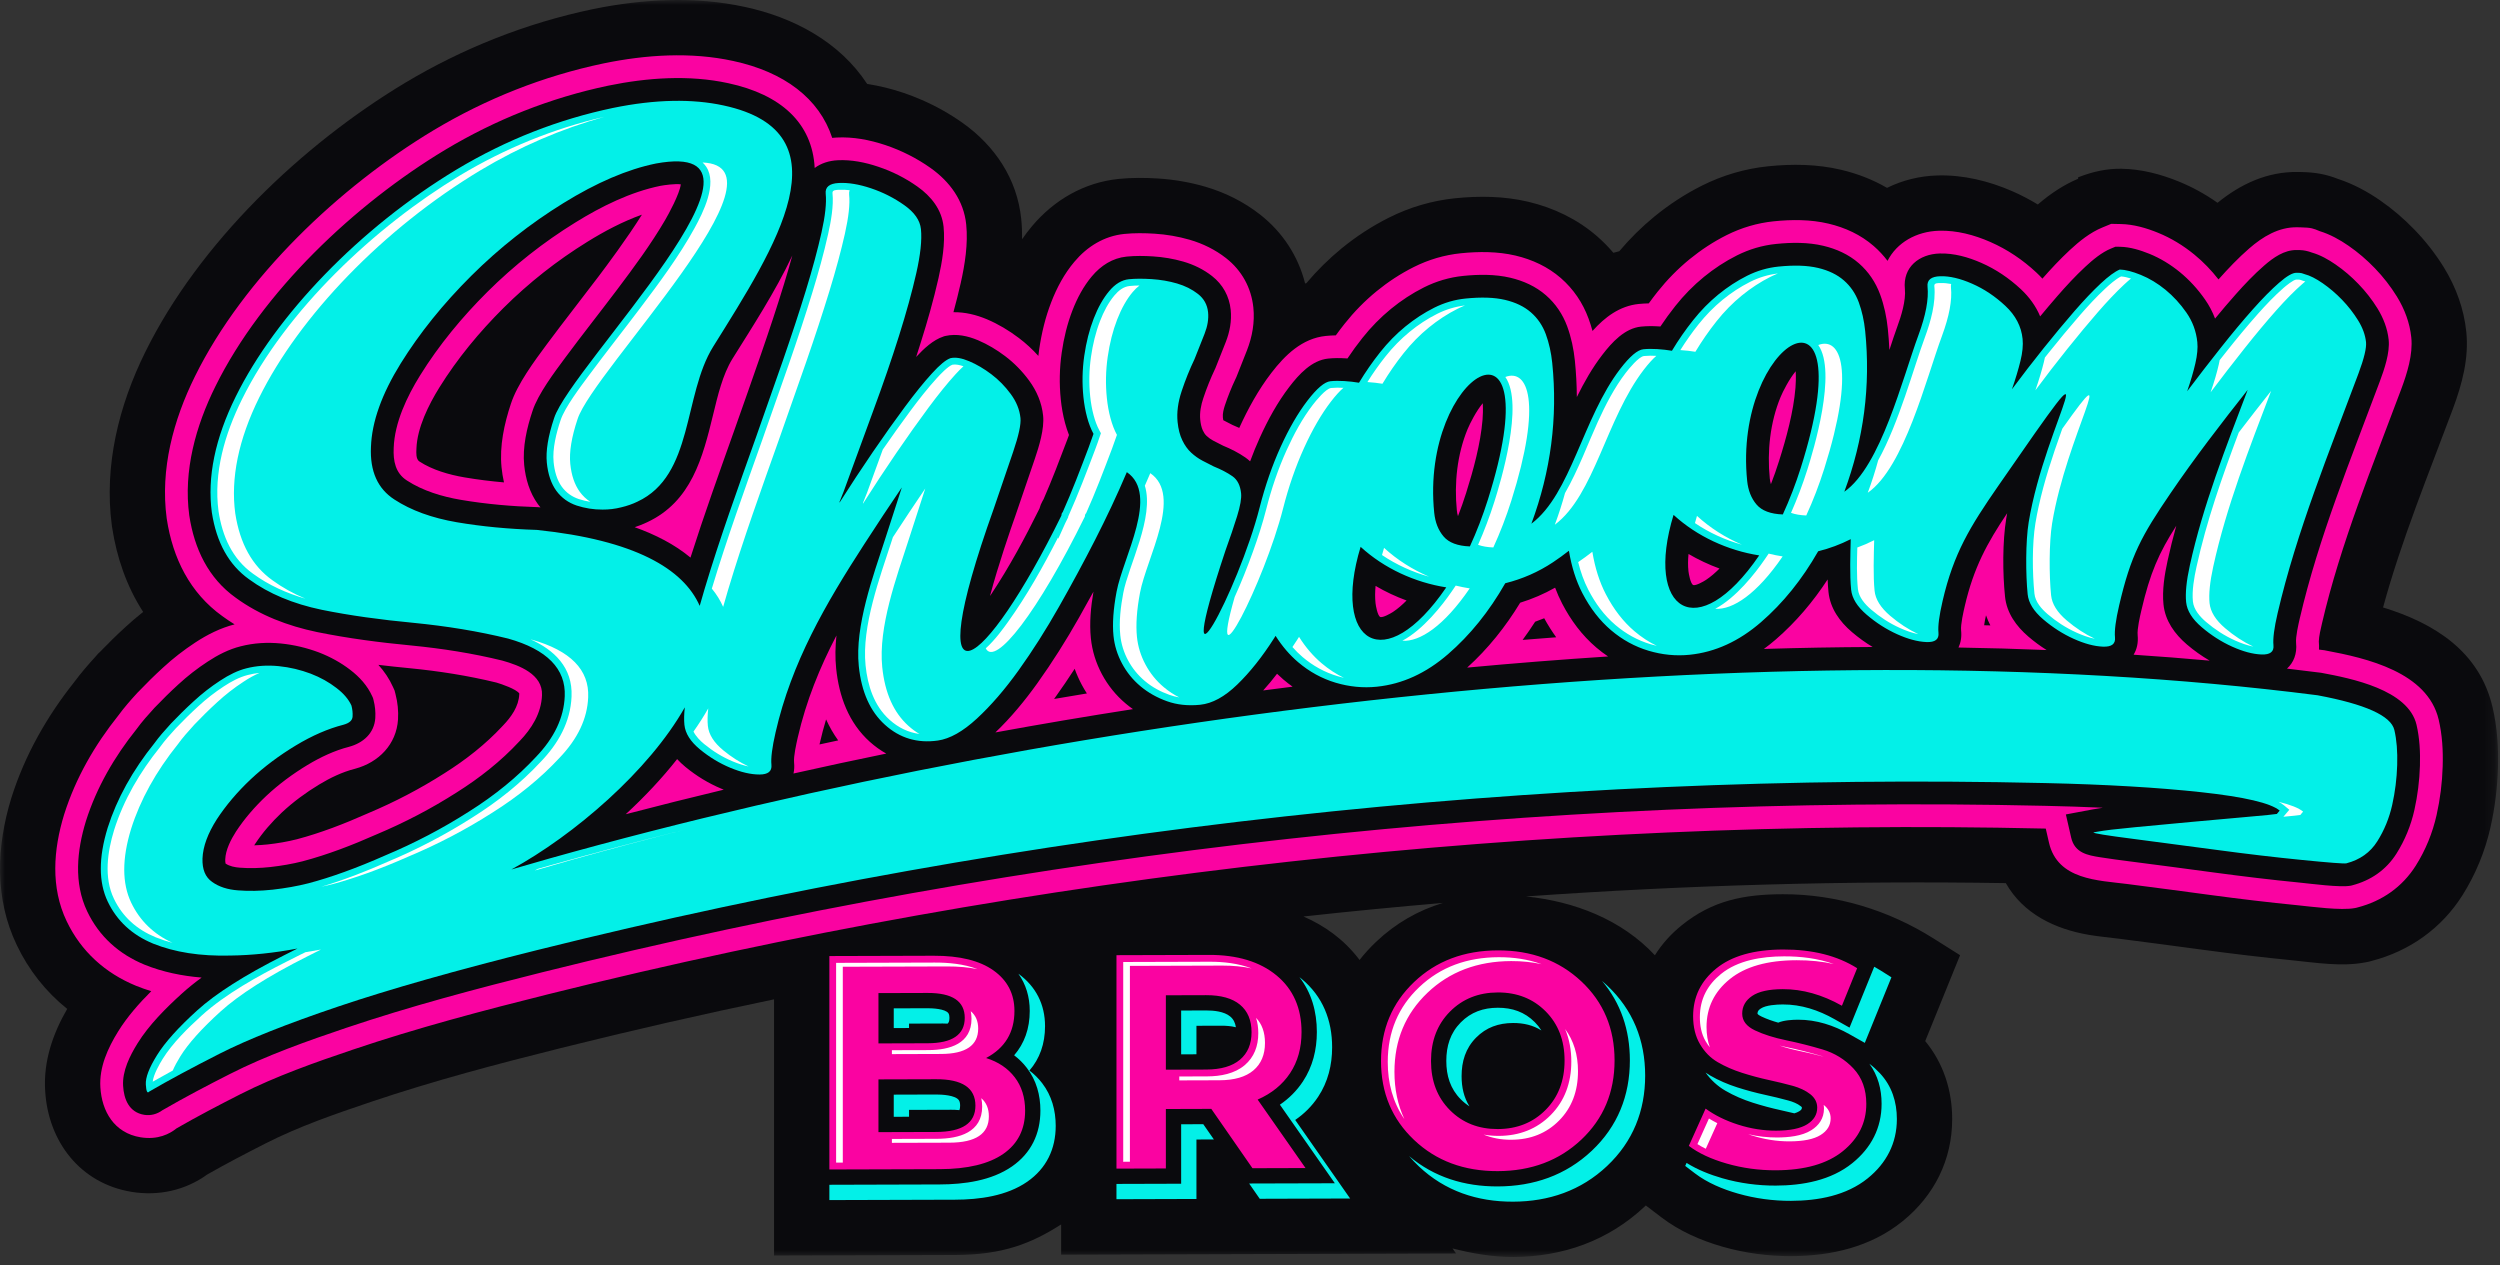 <?xml version="1.0" encoding="UTF-8"?>
<svg xmlns="http://www.w3.org/2000/svg" xmlns:xlink="http://www.w3.org/1999/xlink" width="243px" height="123px" viewBox="0 0 243 123" version="1.1">
  <rect x="0" y="0" width="243" height="123" fill="#333333" stroke="none"/>
  <title>Group 16</title>
  <defs>
    <polygon id="path-1" points="0 0 242.815 0 242.815 122.179 0 122.179"></polygon>
  </defs>
  <g id="Page-1" stroke="none" stroke-width="1" fill="none" fill-rule="evenodd">
    <g id="Group-16">
      <g id="Group-3">
        <mask id="mask-2" fill="white">
          <use xlink:href="#path-1"></use>
        </mask>
        <g id="Clip-2"></g>
        <path d="M201.988,17.242 L201.993,17.24 L201.999,17.237 L202.161,17.173 C203.475,16.673 204.796,16.382 206.215,16.402 C208.142,16.436 210.006,16.922 211.781,17.646 C213.111,18.186 214.372,18.885 215.546,19.712 C217.8,17.874 220.4,16.67 223.349,16.716 C223.466,16.718 223.58,16.721 223.701,16.722 C225.021,16.749 226.06,16.92 227.296,17.407 L227.299,17.407 C228.743,17.886 230.092,18.609 231.342,19.473 C232.557,20.313 233.682,21.279 234.705,22.342 C235.782,23.457 236.739,24.685 237.554,26.007 C238.724,27.912 239.496,30.025 239.724,32.254 C239.987,34.827 239.317,37.331 238.427,39.723 C236.046,46.114 233.432,52.456 231.633,59.044 C236.622,60.576 240.996,63.311 242.27,68.715 C242.727,70.658 242.863,72.664 242.801,74.653 C242.743,76.585 242.502,78.51 242.08,80.398 C241.552,82.742 240.635,84.98 239.354,87.014 C237.323,90.231 234.226,92.433 230.567,93.39 L230.255,93.474 L229.892,93.546 C227.592,93.982 225.108,93.573 222.802,93.341 C219.912,93.055 217.028,92.71 214.148,92.322 C211.453,91.958 208.756,91.599 206.056,91.255 C205.049,91.124 204.039,91.039 203.036,90.867 C199.75,90.305 196.671,88.839 194.966,85.84 C179.467,85.587 163.872,86.035 148.32,87.135 C153.016,87.61 157.617,89.377 160.855,92.853 C161.527,91.777 162.392,90.807 163.431,89.964 C166.439,87.518 169.51,86.929 173.296,86.918 C178.484,86.903 183.574,88.471 187.913,91.203 L190.519,92.845 L187.131,101.192 C188.898,103.337 189.752,105.974 189.752,108.773 C189.752,112.753 188,116.224 184.918,118.715 C181.841,121.201 177.991,122.086 174.102,122.097 C171.847,122.104 169.6,121.801 167.43,121.179 C165.3,120.566 163.246,119.667 161.475,118.316 L159.974,117.172 C159.949,117.196 159.924,117.22 159.897,117.244 C156.358,120.583 151.921,122.164 147.086,122.179 C145.084,122.184 143.121,121.844 141.184,121.348 L141.528,121.839 L103.143,121.955 L103.143,119.015 C100.207,120.891 97.437,121.972 92.843,121.986 L75.237,122.039 L75.237,97.136 C68.311,98.574 61.415,100.15 54.552,101.863 C48.334,103.417 42.128,105.055 36.051,107.105 C32.578,108.275 29.076,109.482 25.802,111.146 C23.898,112.114 22.002,113.102 20.144,114.16 C18.006,115.712 15.395,116.272 12.796,115.85 C7.794,115.034 4.682,110.96 4.39,106.032 C4.21,103.174 5.118,100.513 6.531,98.064 C4.44,96.387 2.784,94.28 1.631,91.862 C-0.543,87.316 -0.357,82.328 1.093,77.593 L1.118,77.513 C2.418,73.402 4.555,69.643 7.226,66.283 L7.235,66.27 C7.882,65.396 8.596,64.576 9.332,63.77 L9.532,63.536 L9.679,63.404 C10.498,62.555 11.338,61.727 12.203,60.938 C12.756,60.43 13.324,59.944 13.915,59.479 C12.309,57.002 11.345,54.185 10.901,51.282 L10.877,51.132 L10.87,51.074 C10.098,45.249 11.551,39.411 14.131,34.198 C19.352,23.626 29.321,14.099 39.358,8.061 C45.001,4.681 51.143,2.25 57.588,0.896 C62.442,-0.103 67.522,-0.39 72.389,0.67 C77.107,1.684 81.593,4.042 84.291,8.163 C85.473,8.337 86.638,8.63 87.777,9.01 C88.385,9.215 88.988,9.446 89.577,9.703 C90.974,10.31 92.307,11.056 93.554,11.938 C96.7,14.166 98.866,17.39 99.263,21.275 C99.331,21.933 99.355,22.594 99.346,23.253 C99.65,22.814 99.973,22.388 100.318,21.978 C102.468,19.425 105.384,17.735 108.732,17.391 C110.004,17.263 111.282,17.269 112.557,17.349 C114.111,17.448 115.652,17.711 117.149,18.146 C119.084,18.711 120.897,19.614 122.483,20.856 C124.676,22.572 126.189,24.907 126.858,27.556 C126.897,27.547 126.936,27.537 126.976,27.528 C128.011,26.299 129.158,25.165 130.403,24.144 C131.823,22.984 133.364,21.977 135.003,21.155 C137.019,20.142 139.194,19.501 141.441,19.27 C143.811,19.029 146.216,19.061 148.547,19.611 C151.021,20.198 153.319,21.301 155.246,22.975 C155.814,23.471 156.339,24.004 156.82,24.571 C157.009,24.516 157.199,24.467 157.393,24.422 C158.429,23.191 159.577,22.055 160.826,21.033 C162.245,19.877 163.784,18.868 165.422,18.046 C167.44,17.036 169.61,16.394 171.856,16.164 C174.228,15.921 176.633,15.952 178.962,16.505 C180.537,16.878 182.039,17.457 183.419,18.261 C184.923,17.514 186.606,17.099 188.342,17.054 C190.851,16.986 193.328,17.595 195.619,18.596 C196.468,18.97 197.288,19.398 198.076,19.878 C199.35,18.777 200.651,17.941 201.995,17.374 L201.988,17.242 Z M140.257,87.763 C135.729,88.149 131.208,88.59 126.696,89.083 C128.754,89.976 130.605,91.299 132.065,93.199 C132.093,93.235 132.121,93.272 132.149,93.309 C132.632,92.694 133.163,92.111 133.74,91.561 C135.657,89.736 137.859,88.487 140.257,87.763 L140.257,87.763 Z" id="Fill-1" fill="#0A0A0D" mask="url(#mask-2)"></path>
      </g>
      <path d="M104.458,65.007 C103.867,65.923 103.254,66.826 102.619,67.713 C102.564,67.788 102.511,67.864 102.456,67.939 C103.519,67.757 104.581,67.578 105.645,67.404 C105.47,67.135 105.309,66.857 105.155,66.572 C104.884,66.063 104.652,65.542 104.458,65.007 M106.284,57.509 C105.815,58.363 105.342,59.217 104.862,60.063 C103.623,62.249 102.283,64.381 100.819,66.425 C99.606,68.117 98.261,69.751 96.751,71.193 C101.199,70.378 105.659,69.623 110.124,68.928 C109.887,68.761 109.653,68.582 109.429,68.394 C108.473,67.592 107.696,66.632 107.107,65.531 C106.525,64.439 106.157,63.267 106.032,62.034 C105.881,60.548 106.027,58.988 106.284,57.509 M86.145,73.248 C85.585,72.937 85.051,72.554 84.545,72.102 C82.48,70.246 81.551,67.672 81.274,64.968 C81.167,63.922 81.187,62.848 81.303,61.768 C79.679,64.888 78.353,68.137 77.541,71.688 C77.41,72.263 77.124,73.523 77.184,74.108 C77.224,74.494 77.201,74.854 77.128,75.185 C80.125,74.512 83.132,73.866 86.145,73.248 M70.349,76.756 C70.276,76.728 70.204,76.696 70.131,76.668 C68.862,76.139 67.69,75.42 66.626,74.546 C66.339,74.309 66.067,74.057 65.817,73.785 C64.352,75.647 62.649,77.458 60.819,79.144 C63.983,78.317 67.16,77.521 70.349,76.756 M122.782,67.112 C123.734,66.986 124.687,66.865 125.641,66.745 C125.335,66.529 125.037,66.299 124.75,66.053 C124.537,65.872 124.33,65.684 124.129,65.489 C123.702,66.047 123.254,66.593 122.782,67.112 M142.609,64.891 C147.148,64.47 151.717,64.106 156.305,63.808 C155.912,63.545 155.532,63.257 155.168,62.946 C153.77,61.76 152.68,60.284 151.839,58.662 C151.58,58.163 151.353,57.646 151.157,57.12 C150.082,57.731 148.947,58.219 147.762,58.583 C146.343,60.917 144.638,63.057 142.609,64.891 M171.449,63.078 C174.97,62.969 178.494,62.905 182.019,62.888 C181.31,62.461 180.637,61.973 180.005,61.434 C178.821,60.423 177.893,59.132 177.729,57.545 C177.689,57.143 177.662,56.736 177.645,56.323 C176.239,58.482 174.571,60.453 172.615,62.149 C172.235,62.478 171.848,62.787 171.449,63.078 M190.365,62.939 C193.225,62.986 196.079,63.067 198.93,63.184 C198.31,62.795 197.723,62.36 197.163,61.882 C195.979,60.87 195.051,59.581 194.889,57.994 C194.654,55.717 194.638,52.65 195.007,50.401 C195.035,50.229 195.063,50.058 195.095,49.887 C193.148,52.786 191.844,55.175 190.979,58.897 C190.848,59.462 190.561,60.704 190.62,61.28 C190.686,61.911 190.586,62.469 190.365,62.939 M207.387,63.637 C209.857,63.801 212.323,63.994 214.781,64.215 C213.998,63.76 213.259,63.235 212.566,62.642 C211.383,61.631 210.452,60.341 210.291,58.753 C210.15,57.376 210.395,55.843 210.69,54.497 C210.939,53.358 211.223,52.224 211.535,51.103 C209.846,53.745 208.989,55.672 208.137,59.344 C208.005,59.91 207.72,61.151 207.779,61.73 C207.853,62.478 207.702,63.12 207.387,63.637 M222.295,64.989 C223.38,65.116 224.463,65.248 225.544,65.386 L225.607,65.393 L225.668,65.404 C228.546,65.943 234.08,67.036 234.886,70.448 C235.188,71.741 235.258,73.107 235.218,74.427 C235.174,75.876 234.994,77.318 234.678,78.735 C234.34,80.236 233.763,81.658 232.94,82.963 C231.934,84.559 230.437,85.587 228.617,86.059 L228.547,86.078 L228.476,86.091 C227.478,86.282 224.6,85.894 223.551,85.791 C220.751,85.515 217.955,85.18 215.167,84.803 C212.455,84.437 209.738,84.076 207.025,83.728 C206.048,83.603 205.065,83.475 204.093,83.319 C202.905,83.126 201.66,82.904 201.316,81.409 L200.803,79.164 L203.394,78.677 C203.725,78.614 204.062,78.561 204.404,78.512 C202.528,78.426 200.65,78.368 198.779,78.326 C149.786,77.199 100.263,82.631 52.717,94.502 C46.329,96.097 39.869,97.81 33.63,99.914 C29.888,101.175 25.89,102.592 22.367,104.383 C20.148,105.509 17.932,106.671 15.78,107.919 C15.279,108.289 14.648,108.464 14.02,108.361 C12.537,108.119 12.042,106.835 11.967,105.556 C11.874,104.1 12.629,102.604 13.376,101.402 C14.472,99.633 16.127,97.981 17.663,96.588 C18.266,96.041 18.916,95.519 19.598,95.02 C17.702,94.864 15.822,94.483 14.052,93.768 C11.562,92.742 9.64,91.026 8.478,88.591 C7.153,85.82 7.475,82.67 8.351,79.812 C9.387,76.535 11.123,73.556 13.265,70.881 C13.785,70.162 14.389,69.485 14.989,68.831 L15.02,68.796 C15.774,68.012 16.544,67.248 17.341,66.522 C18.227,65.706 19.177,64.968 20.184,64.311 C21.165,63.664 22.246,63.108 23.385,62.823 C24.661,62.492 25.99,62.417 27.303,62.547 C28.562,62.673 29.791,62.964 30.984,63.41 C32.08,63.831 33.122,64.398 34.046,65.111 C34.942,65.798 35.714,66.64 36.18,67.678 L36.258,67.851 L36.305,68.033 C36.453,68.613 36.518,69.194 36.479,69.792 C36.385,71.263 35.303,72.218 33.929,72.589 C32.51,72.952 31.135,73.604 29.885,74.358 C28.453,75.225 27.105,76.218 25.884,77.361 C24.771,78.411 23.764,79.567 22.935,80.833 C22.445,81.604 21.928,82.601 21.894,83.525 C21.89,83.614 21.893,83.826 21.924,83.935 C22.304,84.204 22.855,84.306 23.313,84.339 C24.293,84.418 25.289,84.381 26.261,84.278 C27.326,84.158 28.384,83.98 29.416,83.717 C31.856,83.072 34.27,82.136 36.576,81.113 L36.617,81.096 C39.318,79.96 41.915,78.606 44.389,77.025 C46.599,75.635 48.686,73.997 50.461,72.082 L50.491,72.052 C51.679,70.819 52.613,69.335 52.683,67.577 C52.773,65.53 50.463,64.671 48.829,64.21 C45.93,63.498 42.969,63.035 40.002,62.744 C36.925,62.452 33.841,62.051 30.805,61.433 C27.979,60.841 25.247,59.807 22.916,58.102 C20.236,56.19 18.891,53.326 18.401,50.128 L18.395,50.088 C17.815,45.762 19.025,41.415 20.936,37.559 C25.484,28.347 34.507,19.836 43.259,14.571 C48.19,11.614 53.487,9.511 59.12,8.326 C62.917,7.547 66.982,7.257 70.793,8.087 C75.889,9.184 78.959,11.947 79.188,16.328 C79.787,15.879 80.566,15.619 81.419,15.576 C82.754,15.508 84.097,15.779 85.359,16.205 C86.722,16.659 88.001,17.304 89.172,18.134 C90.507,19.078 91.544,20.369 91.716,22.045 C91.88,23.659 91.577,25.474 91.219,27.045 C90.742,29.158 90.144,31.251 89.491,33.316 C89.346,33.778 89.198,34.237 89.05,34.697 C89.772,33.911 90.686,33.044 91.701,32.711 L91.8,32.676 L91.901,32.653 C92.972,32.41 94.075,32.653 95.068,33.073 C96.007,33.472 96.883,33.999 97.695,34.613 C98.588,35.288 99.367,36.089 100.029,36.99 C100.773,38.004 101.263,39.152 101.391,40.408 C101.522,41.699 100.99,43.403 100.577,44.621 C99.948,46.469 99.314,48.324 98.676,50.187 C98.274,51.313 97.023,54.919 96.227,57.932 C96.281,57.854 96.329,57.782 96.369,57.725 C98.109,55.107 99.646,52.247 101.04,49.427 C101.104,49.173 101.204,48.926 101.337,48.695 L101.434,48.528 C102.27,46.619 103.006,44.671 103.742,42.727 C103.797,42.577 103.852,42.432 103.906,42.282 C103.756,41.902 103.629,41.512 103.523,41.118 C103.323,40.361 103.185,39.589 103.107,38.811 C102.952,37.297 102.983,35.775 103.2,34.269 C103.401,32.869 103.734,31.482 104.246,30.161 C104.704,28.982 105.309,27.836 106.125,26.864 C106.998,25.824 108.129,25.081 109.503,24.941 C110.353,24.855 111.228,24.867 112.077,24.922 C113.075,24.986 114.064,25.151 115.026,25.43 C116.035,25.724 116.979,26.183 117.809,26.831 C118.86,27.654 119.489,28.793 119.624,30.121 C119.733,31.19 119.534,32.251 119.145,33.246 C118.82,34.073 118.493,34.901 118.163,35.724 L118.136,35.791 L118.105,35.854 C117.666,36.78 117.283,37.736 116.959,38.708 C116.737,39.372 116.592,40.102 116.664,40.804 C116.699,41.141 116.767,41.529 116.914,41.837 C117.004,42.027 117.124,42.226 117.281,42.371 C117.469,42.545 117.677,42.698 117.906,42.82 C118.23,42.989 118.555,43.157 118.883,43.32 C119.64,43.631 120.387,44.006 121.059,44.475 C121.221,44.589 121.37,44.712 121.511,44.844 C121.799,44.062 122.116,43.289 122.46,42.53 C123.243,40.807 124.173,39.098 125.331,37.593 C126.248,36.398 127.499,35.018 129.093,34.854 C129.662,34.795 130.236,34.795 130.807,34.832 C130.863,34.835 130.917,34.839 130.973,34.845 C131.431,34.158 131.912,33.494 132.426,32.851 C133.25,31.811 134.178,30.861 135.206,30.02 C136.195,29.212 137.263,28.509 138.405,27.936 C139.604,27.335 140.882,26.955 142.214,26.819 C143.717,26.665 145.322,26.647 146.799,26.995 C148.073,27.296 149.27,27.831 150.264,28.697 C151.208,29.52 151.898,30.55 152.332,31.726 C152.726,32.798 152.962,33.922 153.078,35.057 C153.198,36.239 153.262,37.419 153.269,38.593 C153.976,37.155 154.77,35.757 155.748,34.486 C156.666,33.29 157.916,31.909 159.509,31.746 C160.08,31.689 160.654,31.688 161.224,31.725 C161.278,31.728 161.334,31.732 161.39,31.737 C161.846,31.053 162.331,30.386 162.843,29.742 C163.668,28.704 164.596,27.752 165.623,26.914 C166.612,26.106 167.684,25.401 168.822,24.83 C170.021,24.228 171.299,23.847 172.631,23.712 C174.133,23.558 175.738,23.537 177.217,23.889 C178.489,24.189 179.688,24.725 180.68,25.59 C181.626,26.415 182.315,27.442 182.747,28.618 C183.142,29.692 183.379,30.815 183.495,31.949 C183.566,32.641 183.616,33.327 183.648,34.018 C183.935,33.139 184.191,32.368 184.409,31.776 C184.792,30.738 185.271,29.205 185.154,28.081 C184.938,25.961 186.55,24.693 188.546,24.639 C189.934,24.602 191.312,24.994 192.575,25.547 C194.004,26.172 195.288,27.046 196.426,28.107 C197.248,28.876 197.89,29.76 198.303,30.753 C198.849,30.093 199.402,29.44 199.964,28.792 C200.822,27.806 201.719,26.834 202.679,25.941 C203.402,25.268 204.279,24.529 205.203,24.153 L205.625,23.98 L206.083,23.987 C207.049,24.006 208.037,24.314 208.925,24.672 C209.997,25.11 210.984,25.717 211.88,26.448 C212.821,27.219 213.638,28.12 214.333,29.118 C214.739,29.7 215.062,30.319 215.304,30.966 C215.958,30.168 216.627,29.381 217.314,28.608 C218.178,27.634 219.094,26.669 220.076,25.815 C220.956,25.05 222.029,24.28 223.245,24.305 C223.349,24.304 223.452,24.307 223.558,24.309 C223.955,24.317 224.34,24.41 224.711,24.548 C225.542,24.785 226.322,25.226 227.027,25.715 C227.831,26.269 228.57,26.905 229.246,27.61 C229.945,28.332 230.564,29.127 231.094,29.984 C231.664,30.914 232.065,31.935 232.178,33.027 C232.308,34.288 231.754,35.903 231.317,37.075 C228.498,44.646 225.373,52.218 223.539,60.106 C223.408,60.67 223.122,61.913 223.18,62.489 C223.289,63.56 222.934,64.413 222.295,64.989 M77.013,24.838 C75.352,28.368 73.047,31.902 71.198,34.866 C70.235,36.411 69.751,38.52 69.322,40.278 C68.298,44.496 67.204,48.747 62.909,50.759 C62.518,50.948 62.11,51.111 61.691,51.243 C63.694,51.959 65.578,52.915 67.115,54.198 C68.438,50.034 69.922,45.919 71.384,41.799 C72.262,39.322 73.133,36.841 73.993,34.357 C74.772,32.108 75.52,29.851 76.217,27.578 C76.494,26.669 76.764,25.756 77.013,24.838 M52.532,49.319 C52.447,49.218 52.363,49.111 52.283,49.002 C51.478,47.887 51.087,46.557 50.951,45.202 C50.776,43.454 51.212,41.585 51.761,39.944 C52.293,38.301 53.898,36.174 54.933,34.778 C56.574,32.562 58.291,30.396 59.953,28.192 C61.592,26.019 63.278,23.741 64.65,21.388 C64.991,20.805 66.056,18.861 66.174,17.917 C65.604,17.844 64.574,17.993 64.184,18.065 C61.276,18.661 58.437,20.069 55.93,21.623 C52.829,23.537 49.963,25.796 47.38,28.365 C44.908,30.826 42.665,33.536 40.826,36.501 C39.56,38.544 38.353,41.074 38.267,43.535 C38.208,44.798 38.429,45.983 39.553,46.705 C41.097,47.711 42.977,48.273 44.777,48.581 C47.247,49.002 49.746,49.218 52.248,49.296 L52.327,49.298 L52.409,49.307 C52.45,49.312 52.49,49.316 52.532,49.319 M167.136,55.262 C166.091,54.88 165.081,54.405 164.124,53.846 C164.067,54.423 164.06,54.991 164.118,55.526 C164.147,55.782 164.312,56.712 164.57,56.866 C164.841,56.954 165.61,56.508 165.814,56.372 C166.27,56.07 166.714,55.687 167.136,55.262 M172.132,47.064 C172.423,46.318 172.687,45.562 172.927,44.798 C173.635,42.563 174.327,40.033 174.52,37.689 C174.546,37.379 174.58,36.686 174.541,36.087 C173.911,36.837 173.294,38.059 173.074,38.589 C172.052,41.05 171.756,43.873 172.023,46.511 C172.044,46.695 172.076,46.884 172.132,47.064 M136.718,58.369 C135.675,57.987 134.664,57.515 133.707,56.952 C133.651,57.531 133.644,58.101 133.702,58.634 C133.731,58.89 133.896,59.82 134.154,59.973 C134.424,60.061 135.193,59.613 135.396,59.481 C135.853,59.178 136.299,58.793 136.718,58.369 M141.715,50.171 C142.005,49.425 142.27,48.669 142.512,47.905 C143.217,45.67 143.908,43.14 144.103,40.795 C144.13,40.485 144.164,39.792 144.125,39.194 C143.493,39.944 142.877,41.166 142.657,41.695 C141.635,44.156 141.338,46.979 141.606,49.617 C141.625,49.802 141.658,49.99 141.715,50.171 M81.471,71.968 C81.009,71.325 80.621,70.642 80.295,69.927 C80.073,70.666 79.873,71.415 79.698,72.181 C79.685,72.236 79.672,72.296 79.656,72.36 C80.262,72.228 80.866,72.099 81.471,71.968 M147.998,62.2 C149.086,62.111 150.173,62.026 151.263,61.944 C150.836,61.353 150.448,60.736 150.096,60.094 C149.806,60.213 149.513,60.326 149.216,60.432 C148.828,61.033 148.423,61.623 147.998,62.2 M192.859,60.775 C193.06,60.779 193.261,60.785 193.463,60.789 C193.299,60.474 193.158,60.146 193.04,59.808 C192.97,60.114 192.896,60.467 192.859,60.775 M225.407,63.14 C225.546,63.157 225.686,63.175 225.823,63.191 L225.95,63.207 L226.074,63.233 C230.047,63.973 235.952,65.336 237.039,69.944 C237.388,71.427 237.477,72.978 237.429,74.494 C237.382,76.082 237.185,77.663 236.837,79.219 C236.444,80.967 235.769,82.625 234.812,84.145 C233.504,86.214 231.539,87.586 229.173,88.198 L229.033,88.236 L228.891,88.265 C227.553,88.519 224.715,88.131 223.333,87.991 C220.507,87.713 217.686,87.374 214.869,86.995 C212.161,86.629 209.453,86.27 206.744,85.923 C203.964,85.565 199.994,85.541 199.16,81.902 L198.848,80.54 C198.807,80.54 198.769,80.539 198.729,80.537 C149.935,79.414 100.607,84.825 53.251,96.649 C46.924,98.229 40.519,99.925 34.338,102.011 C30.699,103.236 26.793,104.614 23.369,106.355 C21.285,107.413 19.202,108.503 17.176,109.667 C16.496,110.217 15.344,110.818 13.663,110.545 C11.091,110.125 9.895,108.014 9.757,105.692 C9.632,103.724 10.483,101.868 11.495,100.237 C12.358,98.846 13.504,97.537 14.704,96.343 C14.2,96.189 13.704,96.012 13.213,95.815 C10.215,94.58 7.881,92.475 6.481,89.544 C4.905,86.247 5.188,82.581 6.231,79.176 L6.243,79.141 C7.356,75.618 9.206,72.417 11.506,69.539 C12.07,68.766 12.713,68.039 13.357,67.336 L13.389,67.299 L13.425,67.267 C14.21,66.446 15.013,65.652 15.851,64.889 C16.821,63.992 17.869,63.183 18.967,62.461 C20.145,61.685 21.431,61.04 22.803,60.689 C22.396,60.439 22.001,60.172 21.614,59.89 C18.455,57.627 16.795,54.251 16.215,50.465 L16.209,50.424 L16.202,50.38 C15.564,45.608 16.845,40.837 18.951,36.578 C23.692,26.98 32.997,18.163 42.122,12.673 C47.263,9.593 52.795,7.396 58.673,6.161 C62.78,5.316 67.141,5.028 71.26,5.925 C76.228,6.993 79.642,9.581 80.891,13.401 C81.026,13.386 81.166,13.374 81.306,13.368 C82.923,13.283 84.533,13.593 86.062,14.103 C87.628,14.631 89.103,15.373 90.45,16.326 C92.317,17.649 93.679,19.495 93.916,21.82 C94.107,23.691 93.791,25.711 93.377,27.536 C93.164,28.478 92.926,29.414 92.673,30.347 C93.79,30.328 94.895,30.599 95.932,31.035 C97.037,31.505 98.072,32.124 99.028,32.849 C99.718,33.369 100.353,33.955 100.929,34.595 C100.954,34.382 100.979,34.167 101.01,33.955 C101.238,32.387 101.61,30.839 102.185,29.361 C102.73,27.951 103.454,26.6 104.433,25.441 C105.68,23.957 107.326,22.94 109.276,22.739 C110.251,22.641 111.243,22.653 112.218,22.714 C113.378,22.788 114.525,22.982 115.646,23.307 C116.922,23.68 118.12,24.267 119.172,25.09 C120.697,26.283 121.628,27.969 121.827,29.897 C121.972,31.315 121.723,32.73 121.205,34.053 C120.88,34.885 120.549,35.717 120.218,36.548 L120.164,36.68 L120.103,36.808 C119.7,37.652 119.354,38.523 119.057,39.409 C118.942,39.754 118.825,40.21 118.863,40.578 C118.871,40.652 118.884,40.756 118.902,40.841 C118.915,40.849 118.927,40.857 118.939,40.863 C119.224,41.013 119.51,41.16 119.797,41.305 C120.02,41.395 120.239,41.493 120.455,41.594 C121.307,39.723 122.321,37.879 123.576,36.246 C124.91,34.511 126.572,32.888 128.867,32.653 C129.19,32.621 129.516,32.601 129.841,32.597 C130.116,32.217 130.401,31.843 130.693,31.474 C131.616,30.311 132.655,29.248 133.807,28.306 C134.921,27.396 136.127,26.606 137.414,25.959 C138.851,25.238 140.391,24.781 141.988,24.617 C143.745,24.439 145.581,24.435 147.309,24.842 C148.934,25.228 150.45,25.928 151.716,27.029 C152.942,28.099 153.848,29.436 154.406,30.962 C154.552,31.36 154.681,31.762 154.792,32.17 C155.981,30.836 157.426,29.736 159.285,29.545 C159.609,29.514 159.934,29.494 160.259,29.489 C160.534,29.111 160.816,28.736 161.111,28.365 C162.035,27.203 163.073,26.141 164.225,25.198 C165.34,24.289 166.544,23.497 167.83,22.852 C169.27,22.132 170.805,21.675 172.405,21.511 C174.162,21.33 175.998,21.325 177.724,21.736 C179.35,22.12 180.867,22.818 182.133,23.921 C182.633,24.356 183.078,24.837 183.469,25.354 C184.362,23.593 186.264,22.486 188.486,22.427 C190.21,22.381 191.895,22.835 193.463,23.521 C195.119,24.247 196.613,25.257 197.935,26.488 C198.139,26.68 198.336,26.878 198.522,27.083 C199.362,26.125 200.239,25.192 201.169,24.323 C202.107,23.449 203.169,22.594 204.363,22.107 L205.21,21.758 L206.124,21.777 C207.375,21.799 208.606,22.155 209.759,22.625 C211.037,23.145 212.213,23.864 213.28,24.736 C214.157,25.453 214.945,26.269 215.639,27.162 C215.646,27.154 215.652,27.146 215.658,27.138 C216.588,26.093 217.569,25.063 218.627,24.145 C219.937,23.007 221.491,22.059 223.283,22.091 C223.386,22.092 223.488,22.095 223.596,22.097 C224.69,22.118 224.866,22.215 225.473,22.466 C226.483,22.778 227.42,23.294 228.286,23.894 C229.209,24.531 230.062,25.266 230.839,26.074 C231.647,26.911 232.365,27.831 232.976,28.82 C233.725,30.038 234.232,31.375 234.378,32.801 C234.549,34.473 233.969,36.295 233.392,37.847 C230.606,45.32 227.504,52.822 225.694,60.607 C225.587,61.071 225.397,61.853 225.389,62.341 C225.414,62.613 225.419,62.88 225.407,63.14 M36.777,64.623 C37.355,65.258 37.839,65.974 38.198,66.774 L38.353,67.117 L38.446,67.483 C38.654,68.287 38.739,69.102 38.688,69.933 C38.532,72.358 36.809,74.103 34.525,74.719 L34.473,74.734 C33.265,75.041 32.092,75.61 31.03,76.251 C29.728,77.039 28.506,77.938 27.401,78.97 C26.422,79.895 25.529,80.912 24.791,82.037 C24.766,82.076 24.74,82.119 24.71,82.166 C25.151,82.155 25.589,82.124 26.015,82.079 C26.975,81.972 27.929,81.812 28.864,81.574 C31.186,80.96 33.487,80.063 35.679,79.09 L35.72,79.073 L35.758,79.055 C38.345,77.969 40.832,76.672 43.21,75.153 C45.253,73.868 47.197,72.349 48.842,70.575 L48.868,70.546 L48.896,70.518 C49.683,69.701 50.426,68.664 50.472,67.48 C50.474,67.457 50.475,67.425 50.474,67.399 C50.148,66.971 48.778,66.499 48.257,66.347 C45.475,65.666 42.633,65.226 39.791,64.947 C38.787,64.851 37.781,64.745 36.777,64.623 M48.986,46.889 C48.877,46.408 48.8,45.918 48.749,45.421 C48.544,43.347 49.009,41.206 49.66,39.243 C50.295,37.311 51.942,35.098 53.153,33.463 C54.802,31.24 56.52,29.069 58.188,26.859 C58.958,25.837 60.957,23.168 62.395,20.865 C60.527,21.529 58.723,22.492 57.092,23.503 C54.136,25.33 51.402,27.485 48.938,29.934 C46.591,32.274 44.454,34.85 42.707,37.665 C41.664,39.346 40.551,41.573 40.478,43.592 L40.477,43.648 C40.46,43.973 40.417,44.631 40.76,44.851 C42.036,45.686 43.662,46.146 45.149,46.401 C46.422,46.618 47.702,46.777 48.986,46.889" id="Fill-4" fill="#FA03A1"></path>
      <path d="M109.529,45.892 C108.582,48.121 107.55,50.307 106.449,52.464 C105.374,54.569 104.204,56.738 102.937,58.972 C101.672,61.205 100.366,63.261 99.022,65.136 C97.678,67.011 96.324,68.579 94.959,69.841 C93.592,71.103 92.324,71.816 91.154,71.982 C89.176,72.261 87.467,71.752 86.023,70.455 C84.581,69.159 83.731,67.254 83.474,64.742 C83.077,60.853 84.865,56.003 86.048,52.356 C86.592,50.676 87.129,49.017 87.658,47.38 C86.483,49.108 85.259,50.956 83.987,52.924 C80.24,58.716 76.943,64.366 75.384,71.196 C75.051,72.652 74.918,73.698 74.983,74.332 C75.048,74.968 74.659,75.285 73.817,75.283 C72.974,75.281 72.029,75.062 70.982,74.626 C69.935,74.19 68.951,73.594 68.032,72.838 C67.112,72.082 66.61,71.288 66.525,70.454 C66.477,69.982 66.49,69.415 66.563,68.756 C63.065,74.942 55.801,81.177 49.706,84.514 C50.909,84.157 52.145,83.8 53.415,83.443 C105.169,68.908 171.769,60.736 225.262,67.58 C229.916,68.448 232.406,69.574 232.732,70.955 C232.955,71.908 233.048,73.042 233.007,74.361 C232.967,75.679 232.804,76.975 232.52,78.249 C232.233,79.525 231.752,80.702 231.07,81.782 C230.387,82.862 229.384,83.575 228.06,83.918 C227.838,83.961 226.406,83.852 223.769,83.59 C221.133,83.33 218.364,83.002 215.463,82.611 C212.561,82.219 209.841,81.86 207.307,81.534 C204.77,81.208 203.492,81.002 203.472,80.914 L203.809,80.851 C204.481,80.722 205.733,80.572 207.565,80.401 C209.399,80.229 211.231,80.058 213.064,79.885 C214.894,79.715 216.674,79.554 218.393,79.405 C220.114,79.254 221.086,79.159 221.309,79.116 L221.586,78.79 C220.708,78.056 218.168,77.46 213.965,77.002 C209.759,76.546 204.714,76.248 198.83,76.115 C149.666,74.984 99.822,80.461 52.179,92.356 C44.329,94.316 37.912,96.136 32.924,97.818 C27.935,99.499 24.082,101.031 21.364,102.411 C18.645,103.791 16.359,105.021 14.507,106.1 C14.324,106.316 14.213,106.088 14.174,105.419 C14.131,104.749 14.492,103.798 15.257,102.568 C16.019,101.336 17.316,99.889 19.148,98.227 C20.98,96.566 23.779,94.785 27.547,92.887 C27.989,92.657 28.445,92.425 28.916,92.196 C26.645,92.629 24.467,92.854 22.388,92.88 C19.463,92.955 16.969,92.56 14.89,91.721 C12.833,90.873 11.368,89.511 10.472,87.637 C9.577,85.762 9.573,83.372 10.462,80.474 C11.355,77.645 12.875,74.898 15.023,72.222 C15.428,71.659 15.968,71.036 16.617,70.329 C17.292,69.625 18.01,68.905 18.841,68.15 C19.628,67.422 20.489,66.753 21.398,66.159 C22.287,65.574 23.14,65.164 23.933,64.965 C24.912,64.712 25.968,64.638 27.082,64.748 C28.197,64.86 29.226,65.115 30.195,65.478 C31.162,65.849 31.998,66.325 32.7,66.869 C33.424,67.42 33.897,67.996 34.162,68.585 C34.252,68.936 34.295,69.279 34.271,69.652 C34.249,70.019 33.965,70.288 33.373,70.448 C31.895,70.826 30.343,71.497 28.742,72.465 C27.137,73.435 25.679,74.523 24.368,75.749 C23.058,76.985 21.958,78.286 21.07,79.642 C20.206,81.005 19.727,82.266 19.682,83.455 C19.651,84.497 19.95,85.256 20.625,85.726 C21.276,86.196 22.122,86.47 23.141,86.544 C24.162,86.626 25.291,86.607 26.505,86.476 C27.72,86.339 28.884,86.135 29.974,85.857 C32.133,85.288 34.64,84.391 37.473,83.135 C40.308,81.943 42.994,80.54 45.57,78.895 C48.129,77.287 50.305,75.501 52.084,73.586 C53.887,71.712 54.81,69.739 54.892,67.672 C55.011,65.015 53.169,63.131 49.392,62.07 C46.488,61.355 43.415,60.858 40.213,60.542 C36.988,60.237 34.01,59.829 31.256,59.268 C28.499,58.691 26.134,57.714 24.204,56.303 C22.253,54.912 21.041,52.754 20.588,49.794 C20.133,46.394 20.899,42.619 22.918,38.539 C26.808,30.661 34.931,22.163 44.397,16.467 C49.254,13.559 54.303,11.6 59.568,10.494 C63.716,9.641 67.311,9.593 70.326,10.249 C76.449,11.568 77.691,15.031 76.68,19.34 C75.669,23.649 72.346,28.846 69.32,33.696 C66.394,38.392 67.439,46.211 61.958,48.761 C61.488,48.991 60.944,49.181 60.376,49.314 C59.786,49.463 59.189,49.536 58.566,49.532 C57.69,49.536 56.852,49.399 56.051,49.138 C55.252,48.869 54.578,48.391 54.074,47.704 C53.573,47.009 53.263,46.102 53.152,44.983 C53.038,43.839 53.274,42.393 53.862,40.631 C55.498,35.6 77.829,13.323 63.763,15.892 C60.984,16.459 57.992,17.743 54.765,19.741 C51.561,21.72 48.564,24.069 45.819,26.798 C43.075,29.529 40.776,32.387 38.944,35.336 C37.113,38.294 36.142,40.997 36.057,43.437 C35.945,45.81 36.716,47.511 38.346,48.559 C39.954,49.609 41.982,50.346 44.406,50.763 C46.853,51.179 49.428,51.422 52.179,51.507 C61.694,52.496 66.422,55.284 68.012,58.889 C68.162,58.354 68.32,57.805 68.49,57.24 C69.975,52.286 71.737,47.413 73.468,42.54 C74.358,40.031 75.23,37.544 76.084,35.08 C76.937,32.617 77.687,30.332 78.332,28.227 C78.976,26.121 79.481,24.252 79.846,22.618 C80.213,20.983 80.349,19.72 80.258,18.829 C80.192,18.181 80.617,17.832 81.533,17.786 C82.45,17.739 83.491,17.91 84.656,18.3 C85.822,18.691 86.902,19.237 87.895,19.94 C88.888,20.642 89.427,21.418 89.515,22.269 C89.623,23.323 89.471,24.752 89.062,26.557 C88.653,28.362 88.092,30.394 87.382,32.652 C86.671,34.911 85.834,37.34 84.872,39.943 C83.909,42.545 82.949,45.168 81.991,47.811 L81.599,48.79 L81.605,48.852 C82.663,47.182 83.744,45.538 84.848,43.923 C85.953,42.308 86.991,40.846 87.963,39.538 C88.934,38.229 89.806,37.15 90.58,36.301 C91.352,35.452 91.957,34.954 92.393,34.812 C92.873,34.703 93.477,34.802 94.204,35.111 C94.932,35.418 95.651,35.841 96.36,36.378 C97.07,36.914 97.699,37.555 98.246,38.3 C98.794,39.045 99.107,39.824 99.19,40.633 C99.253,41.242 99.016,42.333 98.481,43.91 C97.946,45.485 97.316,47.331 96.591,49.449 C89.233,70.051 95.663,65.386 103.168,50.115 C103.167,50.006 103.196,49.899 103.258,49.789 L103.264,49.85 C104.201,47.761 105.001,45.647 105.81,43.51 C105.971,43.083 106.131,42.637 106.288,42.171 C106.036,41.705 105.827,41.163 105.661,40.546 C105.496,39.928 105.378,39.276 105.307,38.586 C105.171,37.249 105.198,35.915 105.39,34.585 C105.582,33.255 105.888,32.047 106.309,30.96 C106.731,29.873 107.233,28.983 107.818,28.288 C108.402,27.594 109.038,27.211 109.727,27.141 C110.335,27.079 111.072,27.076 111.937,27.13 C112.802,27.185 113.626,27.327 114.407,27.554 C115.186,27.782 115.866,28.121 116.445,28.574 C117.023,29.027 117.349,29.618 117.425,30.347 C117.491,30.996 117.378,31.693 117.086,32.439 C116.794,33.185 116.467,34.007 116.109,34.904 C115.637,35.893 115.22,36.928 114.86,38.009 C114.5,39.09 114.367,40.097 114.463,41.029 C114.533,41.718 114.685,42.306 114.92,42.794 C115.153,43.282 115.439,43.682 115.779,43.996 C116.118,44.309 116.482,44.569 116.872,44.775 C117.261,44.98 117.629,45.168 117.973,45.338 C118.699,45.632 119.304,45.949 119.79,46.288 C120.275,46.627 120.557,47.182 120.635,47.953 C120.685,48.439 120.555,49.178 120.248,50.172 C119.94,51.166 119.562,52.279 119.115,53.512 C113.597,70.111 120.384,57.381 122.434,49.335 C122.975,47.212 123.655,45.248 124.473,43.446 C125.293,41.642 126.163,40.141 127.084,38.941 C128.006,37.742 128.75,37.113 129.317,37.055 C129.722,37.013 130.173,37.008 130.667,37.039 C131.162,37.071 131.638,37.124 132.095,37.201 C132.726,36.154 133.414,35.163 134.157,34.227 C134.9,33.29 135.716,32.459 136.604,31.735 C137.493,31.009 138.424,30.403 139.397,29.914 C140.371,29.426 141.384,29.127 142.438,29.02 C143.978,28.863 145.261,28.906 146.29,29.149 C147.318,29.391 148.158,29.797 148.809,30.366 C149.461,30.933 149.942,31.641 150.255,32.49 C150.566,33.338 150.774,34.269 150.878,35.282 C151.42,40.59 150.744,45.798 148.85,50.905 C152.714,48 153.822,40.624 157.502,35.833 C158.423,34.634 159.168,34.005 159.734,33.948 C160.139,33.906 160.59,33.901 161.084,33.932 C161.579,33.963 162.055,34.017 162.513,34.093 C163.143,33.046 163.83,32.055 164.574,31.12 C165.318,30.183 166.133,29.352 167.021,28.627 C167.91,27.902 168.841,27.295 169.814,26.806 C170.788,26.319 171.801,26.02 172.855,25.913 C174.394,25.755 175.679,25.798 176.707,26.041 C177.735,26.284 178.575,26.69 179.226,27.258 C179.878,27.826 180.36,28.534 180.672,29.382 C180.983,30.231 181.191,31.162 181.295,32.174 C181.837,37.483 181.161,42.691 179.267,47.797 C182.821,45.319 184.925,36.756 186.484,32.544 C187.189,30.635 187.48,29.075 187.356,27.859 C187.29,27.21 187.706,26.873 188.604,26.85 C189.503,26.826 190.531,27.067 191.687,27.574 C192.845,28.08 193.922,28.798 194.917,29.727 C195.913,30.655 196.473,31.726 196.596,32.942 C196.659,33.55 196.589,34.267 196.386,35.092 C196.184,35.917 195.909,36.832 195.561,37.837 C196.569,36.481 197.599,35.145 198.653,33.829 C199.706,32.514 200.7,31.32 201.633,30.245 C202.568,29.169 203.419,28.275 204.184,27.561 C204.951,26.847 205.57,26.393 206.042,26.2 C206.575,26.209 207.258,26.384 208.091,26.722 C208.924,27.062 209.72,27.541 210.48,28.162 C211.239,28.783 211.919,29.523 212.518,30.383 C213.118,31.244 213.472,32.201 213.58,33.254 C213.637,33.822 213.575,34.508 213.391,35.314 C213.207,36.119 212.941,37.024 212.593,38.029 C213.674,36.593 214.769,35.177 215.875,33.782 C216.981,32.386 218.011,31.152 218.966,30.078 C219.922,29.002 220.775,28.139 221.527,27.485 C222.279,26.831 222.84,26.508 223.209,26.515 C223.291,26.517 223.393,26.519 223.517,26.521 C223.639,26.523 223.808,26.567 224.021,26.652 C224.526,26.782 225.109,27.076 225.769,27.534 C226.43,27.99 227.058,28.527 227.654,29.145 C228.25,29.763 228.767,30.429 229.21,31.145 C229.651,31.861 229.907,32.563 229.977,33.252 C230.036,33.82 229.791,34.836 229.245,36.302 C226.405,43.924 223.231,51.661 221.384,59.605 C221.05,61.042 220.916,62.079 220.98,62.714 C221.046,63.349 220.655,63.65 219.809,63.616 C218.964,63.581 218.015,63.328 216.965,62.854 C215.913,62.379 214.925,61.748 214.003,60.96 C213.08,60.172 212.577,59.362 212.492,58.528 C212.402,57.655 212.521,56.469 212.849,54.971 C214.129,49.139 216.357,43.458 218.475,37.895 C215.892,41.165 213.341,44.474 210.993,47.919 C208.145,52.097 207.114,53.972 205.982,58.844 C205.647,60.282 205.512,61.319 205.577,61.954 C205.642,62.589 205.252,62.889 204.407,62.855 C203.56,62.822 202.612,62.567 201.561,62.093 C200.509,61.619 199.523,60.988 198.599,60.2 C197.676,59.412 197.174,58.601 197.089,57.767 C196.891,55.842 196.884,52.613 197.188,50.759 C198.811,40.873 205.93,30.333 194.219,47.246 C191.501,51.172 189.9,53.765 188.824,58.397 C188.489,59.834 188.354,60.871 188.42,61.506 C188.484,62.141 188.094,62.442 187.249,62.408 C186.402,62.374 185.454,62.121 184.403,61.646 C183.352,61.172 182.365,60.54 181.442,59.752 C180.519,58.964 180.015,58.154 179.93,57.32 C179.785,55.902 179.853,53.895 179.891,52.407 C178.893,52.914 177.839,53.308 176.726,53.584 C175.164,56.324 173.31,58.621 171.166,60.478 C169.022,62.335 166.715,63.389 164.242,63.642 C162.905,63.779 161.571,63.649 160.241,63.252 C158.911,62.856 157.697,62.192 156.598,61.26 C155.5,60.328 154.568,59.123 153.802,57.646 C153.191,56.463 152.755,55.091 152.498,53.532 C152,53.923 151.485,54.296 150.952,54.651 C149.534,55.594 147.986,56.275 146.309,56.692 C144.746,59.431 142.893,61.729 140.749,63.585 C138.604,65.442 136.297,66.496 133.825,66.749 C132.488,66.886 131.154,66.756 129.824,66.36 C128.494,65.963 127.279,65.299 126.181,64.367 C125.356,63.667 124.624,62.813 123.987,61.805 L123.827,62.059 C122.68,63.855 121.491,65.348 120.262,66.538 C119.032,67.729 117.83,68.383 116.655,68.503 C115.48,68.623 114.403,68.508 113.426,68.158 C112.448,67.807 111.59,67.322 110.851,66.702 C110.112,66.08 109.514,65.343 109.059,64.489 C108.603,63.635 108.328,62.742 108.232,61.81 C108.113,60.634 108.212,59.202 108.531,57.511 C109.167,54.135 112.702,48.063 109.529,45.892 M170.994,53.986 C167.941,53.506 164.953,52.141 162.669,50.045 C159.828,59.385 164.998,62.767 170.994,53.986 M169.824,46.735 C169.919,47.667 170.222,48.435 170.734,49.038 C171.246,49.64 172.098,49.962 173.29,50.004 C173.96,48.544 174.542,47.032 175.037,45.465 C181.329,25.57 168.428,33.079 169.824,46.735 M140.577,57.093 C137.523,56.614 134.536,55.248 132.252,53.153 C129.411,62.493 134.581,65.874 140.577,57.093 M139.406,49.842 C139.502,50.775 139.804,51.541 140.317,52.145 C140.829,52.747 141.681,53.07 142.873,53.112 C143.543,51.652 144.125,50.138 144.62,48.573 C150.911,28.677 138.011,36.187 139.406,49.842" id="Fill-6" fill="#03F0E8"></path>
      <path d="M206.169,26.868 C205.647,27.126 205.031,27.677 204.636,28.045 C203.753,28.868 202.925,29.767 202.134,30.678 C201.12,31.845 200.136,33.037 199.17,34.242 L198.763,34.754 C198.734,34.896 198.701,35.043 198.665,35.192 C198.463,36.017 198.188,36.932 197.84,37.937 C198.848,36.581 199.879,35.244 200.931,33.93 C201.984,32.614 202.979,31.419 203.912,30.344 C204.847,29.269 205.697,28.375 206.463,27.661 C206.699,27.44 206.922,27.244 207.13,27.073 C206.81,26.972 206.477,26.892 206.169,26.868 L206.169,26.868 Z M189.654,27.603 C189.31,27.537 188.962,27.502 188.622,27.512 C188.404,27.517 187.984,27.487 188.016,27.791 C188.181,29.415 187.664,31.263 187.106,32.773 C185.982,35.808 184.606,41.025 182.557,44.75 C182.271,45.803 181.934,46.852 181.546,47.897 C185.1,45.418 187.204,36.856 188.763,32.644 C189.468,30.735 189.759,29.174 189.635,27.958 C189.621,27.827 189.629,27.709 189.654,27.603 L189.654,27.603 Z M172.815,26.582 C171.868,26.692 170.965,26.97 170.111,27.398 C169.157,27.877 168.267,28.465 167.44,29.139 C166.572,29.848 165.79,30.652 165.093,31.53 C164.457,32.329 163.87,33.164 163.329,34.03 L163.362,34.032 C163.857,34.063 164.334,34.117 164.791,34.193 C165.422,33.146 166.108,32.155 166.853,31.219 C167.596,30.283 168.412,29.453 169.3,28.727 C170.189,28.002 171.119,27.395 172.093,26.906 C172.33,26.787 172.571,26.68 172.815,26.582 L172.815,26.582 Z M160.997,34.589 C160.601,34.565 160.197,34.565 159.802,34.605 C159.286,34.658 158.315,35.86 158.026,36.236 C156.912,37.687 156.059,39.357 155.302,41.017 C154.381,43.034 153.413,45.677 152.12,47.927 C151.839,48.956 151.508,49.983 151.129,51.004 C154.992,48.1 156.101,40.723 159.779,35.933 C160.228,35.351 160.633,34.902 160.997,34.589 L160.997,34.589 Z M142.398,29.689 C141.451,29.8 140.548,30.077 139.694,30.505 C138.74,30.983 137.849,31.572 137.023,32.247 C136.155,32.956 135.372,33.76 134.676,34.638 C134.04,35.436 133.452,36.271 132.912,37.138 L132.945,37.139 C133.44,37.171 133.916,37.224 134.374,37.301 C135.005,36.254 135.691,35.262 136.436,34.326 C137.179,33.39 137.995,32.56 138.883,31.835 C139.772,31.109 140.702,30.502 141.676,30.014 C141.914,29.894 142.154,29.786 142.398,29.689 L142.398,29.689 Z M130.58,37.697 C130.183,37.673 129.78,37.673 129.385,37.713 C128.868,37.765 127.899,38.968 127.609,39.344 C126.59,40.672 125.768,42.197 125.077,43.719 C124.232,45.577 123.579,47.52 123.076,49.498 C122.722,50.889 122.274,52.268 121.787,53.619 C121.255,55.097 120.663,56.589 120.008,58.035 C117.3,67.491 122.887,56.605 124.713,49.434 C125.253,47.311 125.934,45.348 126.752,43.546 C127.571,41.742 128.441,40.241 129.362,39.041 C129.811,38.459 130.216,38.01 130.58,37.697 L130.58,37.697 Z M110.759,27.752 C110.435,27.752 110.111,27.767 109.795,27.8 C109.19,27.861 108.702,28.264 108.324,28.714 C107.715,29.438 107.268,30.32 106.927,31.199 C106.493,32.317 106.216,33.495 106.045,34.68 C105.862,35.953 105.835,37.238 105.966,38.518 C106.03,39.144 106.138,39.766 106.301,40.374 C106.438,40.884 106.618,41.391 106.87,41.855 L107.008,42.108 L106.916,42.382 C106.762,42.839 106.601,43.293 106.43,43.744 C105.619,45.887 104.806,48.028 103.869,50.12 L103.83,50.207 L103.831,50.265 L103.762,50.406 C103.685,50.561 103.608,50.718 103.531,50.874 L102.859,52.374 L102.845,52.238 C101.402,55.062 99.786,57.933 97.974,60.456 C97.578,61.007 96.742,62.187 95.815,63.02 C96.737,64.839 100.893,59.48 105.446,50.215 C105.445,50.106 105.475,49.998 105.537,49.889 L105.543,49.95 C106.48,47.86 107.28,45.747 108.089,43.609 C108.25,43.183 108.409,42.737 108.566,42.271 C108.314,41.806 108.106,41.264 107.94,40.646 C107.774,40.029 107.656,39.375 107.586,38.686 C107.449,37.348 107.478,36.014 107.669,34.685 C107.86,33.356 108.167,32.147 108.588,31.06 C109.01,29.973 109.512,29.083 110.096,28.389 C110.31,28.135 110.531,27.922 110.759,27.752 L110.759,27.752 Z M93.648,35.602 C93.304,35.481 92.899,35.387 92.572,35.45 C92.118,35.621 91.375,36.41 91.069,36.746 C90.153,37.751 89.304,38.841 88.494,39.931 C87.573,41.171 86.681,42.43 85.805,43.7 C85.292,45.097 84.78,46.502 84.27,47.911 L83.878,48.89 L83.884,48.951 C84.941,47.281 86.023,45.639 87.127,44.023 C88.232,42.408 89.27,40.946 90.241,39.637 C91.212,38.329 92.085,37.25 92.858,36.401 C93.145,36.087 93.407,35.819 93.648,35.602 L93.648,35.602 Z M82.584,18.488 C82.244,18.446 81.902,18.43 81.567,18.447 C81.346,18.458 80.885,18.444 80.917,18.762 C81.045,20.016 80.766,21.539 80.492,22.762 C80.067,24.666 79.535,26.555 78.965,28.42 C78.258,30.726 77.499,33.017 76.71,35.297 C75.846,37.787 74.973,40.276 74.092,42.761 C72.39,47.555 70.66,52.342 69.19,57.213 C69.655,57.777 70.019,58.371 70.291,58.989 C70.44,58.454 70.599,57.905 70.769,57.34 C72.254,52.386 74.016,47.513 75.746,42.64 C76.636,40.131 77.509,37.643 78.362,35.181 C79.216,32.717 79.965,30.431 80.61,28.327 C81.255,26.222 81.76,24.351 82.125,22.718 C82.49,21.084 82.628,19.821 82.536,18.929 C82.52,18.762 82.536,18.615 82.584,18.488 L82.584,18.488 Z M68.289,15.794 C68.422,15.915 68.542,16.053 68.647,16.211 C69.744,17.869 68.341,20.658 67.516,22.162 C66.041,24.85 64.094,27.473 62.247,29.922 C60.59,32.119 58.88,34.278 57.241,36.49 C56.46,37.544 54.891,39.607 54.49,40.839 C54.081,42.068 53.681,43.611 53.811,44.917 C53.895,45.753 54.112,46.624 54.609,47.313 C55.03,47.888 55.589,48.283 56.259,48.509 C56.624,48.628 56.999,48.717 57.378,48.777 C56.986,48.521 56.641,48.197 56.354,47.804 C55.852,47.108 55.542,46.202 55.43,45.083 C55.316,43.939 55.553,42.493 56.141,40.731 C57.673,36.018 77.364,16.174 68.289,15.794 L68.289,15.794 Z M58.732,11.356 C53.78,12.505 49.11,14.416 44.738,17.034 C36.466,22.012 27.812,30.123 23.511,38.833 C21.859,42.171 20.741,45.951 21.242,49.696 C21.611,52.108 22.559,54.315 24.593,55.766 C26.127,56.889 27.874,57.664 29.691,58.194 C28.517,57.703 27.445,57.107 26.482,56.403 C24.531,55.012 23.319,52.854 22.866,49.894 C22.411,46.493 23.178,42.718 25.196,38.639 C29.087,30.76 37.209,22.264 46.676,16.567 C50.566,14.236 54.583,12.517 58.732,11.356 L58.732,11.356 Z M51.569,62.143 C53.854,63.17 55.681,64.873 55.555,67.699 C55.455,70.181 54.255,72.284 52.567,74.038 C50.618,76.138 48.347,77.931 45.927,79.452 C43.318,81.118 40.586,82.544 37.739,83.741 C35.633,84.675 33.448,85.533 31.227,86.192 C31.575,86.12 31.918,86.043 32.253,85.957 C34.412,85.387 36.919,84.491 39.752,83.235 C42.588,82.043 45.272,80.64 47.85,78.994 C50.407,77.387 52.584,75.601 54.362,73.686 C56.166,71.812 57.089,69.839 57.171,67.772 C57.29,65.114 55.447,63.23 51.671,62.17 L51.569,62.143 Z M25.228,65.404 C24.847,65.444 24.468,65.511 24.096,65.607 C23.274,65.812 22.465,66.249 21.761,66.713 C20.888,67.284 20.056,67.928 19.286,68.639 C18.529,69.327 17.807,70.044 17.103,70.778 C16.569,71.359 16.023,71.966 15.562,72.607 L15.551,72.622 L15.54,72.636 C13.608,75.042 12.026,77.719 11.095,80.669 C10.446,82.781 10.081,85.281 11.07,87.351 C11.927,89.143 13.31,90.353 15.14,91.107 C15.668,91.32 16.213,91.498 16.765,91.643 C14.919,90.789 13.587,89.485 12.751,87.737 C11.856,85.862 11.852,83.472 12.741,80.574 C13.634,77.745 15.154,74.997 17.303,72.322 C17.707,71.759 18.247,71.136 18.896,70.428 C19.57,69.725 20.289,69.005 21.118,68.25 C21.906,67.522 22.768,66.853 23.677,66.26 C24.208,65.909 24.728,65.621 25.228,65.404 L25.228,65.404 Z M29.69,92.555 L29.206,92.79 C28.751,93.012 28.299,93.241 27.847,93.476 C25.082,94.869 21.897,96.628 19.593,98.718 C18.275,99.913 16.761,101.395 15.818,102.917 C15.495,103.437 14.925,104.429 14.842,105.142 C15.487,104.773 16.138,104.411 16.792,104.056 C16.971,103.641 17.217,103.18 17.535,102.668 C18.297,101.436 19.595,99.989 21.427,98.327 C23.259,96.666 26.058,94.885 29.825,92.987 C30.268,92.757 30.724,92.525 31.194,92.296 C30.688,92.392 30.188,92.478 29.69,92.555 L29.69,92.555 Z M221.478,77.934 C221.684,78.044 221.863,78.16 222.011,78.283 L222.521,78.711 L221.945,79.389 C222.88,79.304 223.428,79.246 223.588,79.216 L223.863,78.89 C223.446,78.541 222.65,78.222 221.478,77.934 L221.478,77.934 Z M66.598,80.633 C62.237,81.722 57.9,82.87 53.595,84.08 C53.153,84.204 52.713,84.328 52.272,84.455 L51.984,84.613 C53.188,84.257 54.424,83.9 55.693,83.543 C59.26,82.541 62.899,81.57 66.598,80.633 L66.598,80.633 Z M67.407,71.11 C67.65,71.587 68.052,71.997 68.452,72.326 C69.298,73.021 70.226,73.594 71.236,74.014 C71.716,74.214 72.232,74.389 72.756,74.5 C71.897,74.091 71.08,73.571 70.311,72.937 C69.391,72.181 68.889,71.388 68.804,70.554 C68.756,70.081 68.769,69.515 68.842,68.856 C68.416,69.608 67.935,70.361 67.407,71.11 L67.407,71.11 Z M86.787,52.221 L86.678,52.559 C85.512,56.155 83.746,60.882 84.133,64.675 C84.335,66.644 84.954,68.603 86.466,69.963 C87.339,70.748 88.308,71.198 89.369,71.342 C88.999,71.123 88.643,70.861 88.302,70.556 C86.859,69.259 86.01,67.354 85.753,64.842 C85.356,60.952 87.144,56.103 88.326,52.455 C88.871,50.775 89.408,49.117 89.937,47.48 C88.923,48.971 87.874,50.551 86.787,52.221 L86.787,52.221 Z M111.279,47.21 C112.23,50.264 109.678,54.995 109.182,57.634 C108.934,58.947 108.755,60.406 108.892,61.742 C108.98,62.601 109.236,63.414 109.644,64.177 C110.058,64.954 110.604,65.628 111.277,66.193 C111.982,66.786 112.784,67.224 113.65,67.534 C113.969,67.648 114.295,67.732 114.624,67.789 C114.081,67.511 113.582,67.181 113.13,66.801 C112.391,66.181 111.793,65.443 111.338,64.589 C110.882,63.734 110.607,62.842 110.512,61.91 C110.392,60.734 110.49,59.302 110.809,57.611 C111.444,54.235 114.981,48.162 111.807,45.992 C111.634,46.399 111.459,46.805 111.279,47.21 L111.279,47.21 Z M125.624,62.891 C125.93,63.237 126.257,63.562 126.609,63.862 C127.615,64.716 128.749,65.348 130.014,65.724 C130.217,65.786 130.422,65.839 130.627,65.887 C129.86,65.514 129.138,65.042 128.46,64.467 C127.635,63.767 126.902,62.913 126.266,61.904 L126.106,62.159 C125.945,62.409 125.785,62.652 125.624,62.891 L125.624,62.891 Z M153.399,54.638 C153.629,55.572 153.949,56.487 154.392,57.341 C155.058,58.629 155.916,59.812 157.026,60.754 C158.033,61.608 159.166,62.24 160.43,62.617 C160.634,62.679 160.839,62.731 161.044,62.778 C160.277,62.408 159.555,61.935 158.877,61.36 C157.778,60.428 156.847,59.223 156.081,57.745 C155.469,56.563 155.033,55.19 154.775,53.632 C154.331,53.981 153.873,54.316 153.399,54.638 L153.399,54.638 Z M180.532,53.218 C180.493,54.555 180.457,55.954 180.589,57.252 C180.672,58.056 181.283,58.746 181.872,59.248 C182.722,59.973 183.657,60.582 184.676,61.042 C185.233,61.294 185.844,61.516 186.461,61.642 C185.492,61.181 184.579,60.585 183.721,59.852 C182.798,59.063 182.294,58.254 182.209,57.42 C182.065,56.002 182.132,53.995 182.17,52.507 C181.64,52.776 181.095,53.013 180.532,53.218 L180.532,53.218 Z M200.457,41.667 L200.345,41.977 C199.491,44.36 198.693,46.777 198.152,49.253 C198.035,49.787 197.931,50.325 197.842,50.866 C197.515,52.861 197.541,55.681 197.747,57.699 C197.829,58.504 198.441,59.192 199.029,59.696 C199.879,60.421 200.815,61.03 201.834,61.489 C202.392,61.741 203.001,61.965 203.619,62.09 C202.65,61.629 201.736,61.032 200.878,60.3 C199.955,59.512 199.452,58.701 199.367,57.867 C199.17,55.942 199.163,52.713 199.467,50.859 C200.856,42.396 206.273,33.456 200.457,41.667 L200.457,41.667 Z M217.608,42.037 C215.998,46.319 214.475,50.65 213.497,55.113 C213.273,56.129 213.044,57.417 213.15,58.46 C213.232,59.264 213.845,59.954 214.433,60.456 C215.283,61.181 216.218,61.79 217.236,62.25 C217.795,62.502 218.403,62.725 219.022,62.85 C218.052,62.389 217.14,61.793 216.281,61.06 C215.358,60.272 214.856,59.461 214.77,58.628 C214.681,57.755 214.8,56.569 215.128,55.071 C216.406,49.239 218.636,43.558 220.754,37.995 C219.696,39.334 218.644,40.679 217.608,42.037 L217.608,42.037 Z M224.073,27.36 C224.001,27.334 223.928,27.31 223.856,27.293 L223.815,27.282 L223.776,27.266 C223.71,27.24 223.573,27.186 223.505,27.181 C223.402,27.18 223.301,27.179 223.197,27.177 C222.92,27.183 222.162,27.809 221.962,27.984 C221.072,28.757 220.243,29.638 219.462,30.515 C218.402,31.709 217.385,32.942 216.395,34.192 C216.18,34.463 215.966,34.733 215.753,35.005 C215.729,35.137 215.701,35.273 215.669,35.413 C215.485,36.219 215.22,37.124 214.872,38.129 C215.953,36.692 217.048,35.277 218.153,33.882 C219.26,32.486 220.29,31.252 221.245,30.177 C222.2,29.102 223.054,28.239 223.806,27.585 C223.898,27.505 223.986,27.43 224.073,27.36 L224.073,27.36 Z M171.541,54.358 C170.591,55.75 168.751,58.089 166.726,59.174 C168.418,59.292 170.773,57.747 173.273,54.085 C172.816,54.014 172.364,53.923 171.914,53.811 L171.541,54.358 Z M164.748,50.843 C166.141,51.785 167.701,52.495 169.321,52.945 C167.718,52.257 166.223,51.315 164.947,50.145 C164.875,50.382 164.811,50.614 164.748,50.843 L164.748,50.843 Z M176.736,33.536 C178.583,36.184 176.253,43.818 175.669,45.664 C175.219,47.088 174.691,48.485 174.086,49.849 C174.502,49.999 174.996,50.084 175.568,50.104 C176.238,48.644 176.82,47.131 177.315,45.565 C180.372,35.899 178.899,32.702 176.736,33.536 L176.736,33.536 Z M141.124,57.466 C140.174,58.857 138.334,61.196 136.309,62.281 C138.001,62.399 140.356,60.854 142.856,57.192 C142.399,57.121 141.947,57.029 141.497,56.919 L141.124,57.466 Z M134.331,53.95 C135.724,54.892 137.284,55.602 138.904,56.053 C137.302,55.364 135.806,54.423 134.53,53.253 C134.458,53.489 134.393,53.721 134.331,53.95 L134.331,53.95 Z M146.319,36.642 C148.167,39.291 145.836,46.925 145.251,48.772 C144.801,50.195 144.274,51.592 143.669,52.957 C144.085,53.106 144.578,53.191 145.151,53.212 C145.821,51.752 146.403,50.238 146.898,48.673 C149.955,39.007 148.482,35.809 146.319,36.642 L146.319,36.642 Z" id="Fill-8" fill="#FFFFFF"></path>
      <path d="M95.848,102.84 C97.034,103.212 97.962,103.836 98.634,104.714 C99.306,105.591 99.642,106.672 99.642,107.956 C99.642,109.774 98.935,111.174 97.523,112.155 C96.11,113.138 94.05,113.633 91.343,113.642 L80.615,113.674 L80.615,92.928 L90.75,92.898 C93.279,92.89 95.22,93.367 96.574,94.332 C97.927,95.296 98.604,96.608 98.604,98.268 C98.604,100.342 97.686,101.866 95.848,102.84 L95.848,102.84 Z M90.158,96.515 L85.386,96.529 L85.386,101.419 L90.158,101.405 C92.568,101.398 93.773,100.574 93.773,98.934 C93.773,97.314 92.568,96.507 90.158,96.515 L90.158,96.515 Z M90.988,110.027 C93.536,110.019 94.811,109.166 94.811,107.467 C94.811,105.747 93.536,104.892 90.988,104.9 L85.386,104.916 L85.386,110.044 L90.988,110.027 Z M126.896,113.534 L121.739,113.55 L117.738,107.783 L117.5,107.783 L113.322,107.796 L113.322,113.575 L108.521,113.59 L108.521,92.843 L117.5,92.817 C120.267,92.809 122.46,93.474 124.08,94.812 C125.701,96.151 126.51,97.986 126.51,100.318 C126.51,101.859 126.14,103.189 125.4,104.307 C124.659,105.426 123.606,106.283 122.243,106.88 L126.896,113.534 Z M121.65,100.332 C121.65,99.166 121.275,98.274 120.524,97.653 C119.773,97.033 118.676,96.726 117.234,96.73 L113.322,96.741 L113.322,103.973 L117.234,103.961 C118.676,103.956 119.773,103.638 120.524,103.003 C121.275,102.368 121.65,101.478 121.65,100.332 L121.65,100.332 Z M145.585,113.834 C142.305,113.844 139.593,112.834 137.45,110.806 C135.305,108.777 134.234,106.222 134.234,103.14 C134.234,100.057 135.305,97.495 137.45,95.453 C139.593,93.412 142.305,92.386 145.585,92.376 C148.845,92.367 151.552,93.371 153.705,95.39 C155.86,97.408 156.936,99.969 156.936,103.071 C156.936,106.173 155.86,108.74 153.705,110.773 C151.552,112.804 148.845,113.824 145.585,113.834 L145.585,113.834 Z M140.932,107.905 C142.157,109.137 143.707,109.75 145.585,109.744 C147.462,109.738 149.013,109.116 150.238,107.878 C151.463,106.639 152.076,105.042 152.076,103.086 C152.076,101.13 151.463,99.536 150.238,98.305 C149.013,97.073 147.462,96.461 145.585,96.466 C143.707,96.472 142.157,97.095 140.932,98.333 C139.706,99.571 139.094,101.168 139.094,103.124 C139.094,105.081 139.706,106.675 140.932,107.905 L140.932,107.905 Z M172.602,113.753 C170.962,113.758 169.376,113.54 167.845,113.101 C166.314,112.66 165.083,112.086 164.155,111.378 L165.785,107.757 C166.674,108.406 167.732,108.927 168.956,109.319 C170.182,109.709 171.407,109.903 172.632,109.9 C173.994,109.896 175.002,109.691 175.655,109.283 C176.307,108.876 176.633,108.337 176.633,107.665 C176.633,107.152 176.41,106.717 175.966,106.362 C175.522,106.009 174.944,105.734 174.233,105.538 C173.521,105.343 172.741,105.153 171.891,104.968 C171.041,104.782 170.187,104.553 169.327,104.278 C168.468,104.004 167.682,103.661 166.971,103.248 C166.259,102.836 165.682,102.249 165.237,101.49 C164.792,100.731 164.571,99.827 164.571,98.78 C164.571,96.903 165.322,95.356 166.823,94.135 C168.325,92.915 170.488,92.301 173.314,92.293 C176.178,92.284 178.579,92.89 180.515,94.109 L179.034,97.759 C177.118,96.678 175.201,96.141 173.285,96.146 C171.94,96.151 170.948,96.37 170.305,96.807 C169.663,97.243 169.342,97.818 169.342,98.528 C169.342,99.221 169.757,99.763 170.587,100.155 C171.416,100.548 172.419,100.865 173.595,101.11 C174.771,101.353 175.951,101.651 177.137,102.003 C178.323,102.355 179.329,102.974 180.16,103.861 C180.99,104.748 181.405,105.892 181.405,107.295 C181.405,109.133 180.644,110.666 179.122,111.896 C177.601,113.125 175.427,113.744 172.602,113.753 L172.602,113.753 Z" id="Fill-10" fill="#FA03A1"></path>
      <path d="M81.27,93.59 L81.27,113.008 L81.92,113.006 L81.92,93.968 L92.056,93.938 C93.152,93.934 94.137,94.023 95.013,94.201 C93.667,93.676 92.111,93.557 90.842,93.561 L81.27,93.59 Z M94.357,98.29 C94.404,98.515 94.43,98.76 94.43,99.026 C94.43,101.436 92.337,102.062 90.249,102.069 L86.692,102.079 L86.692,102.46 L91.463,102.445 C93.874,102.439 95.08,101.614 95.08,99.975 C95.08,99.251 94.837,98.689 94.357,98.29 L94.357,98.29 Z M91.079,110.691 L86.692,110.704 L86.692,111.084 L92.293,111.068 C94.842,111.06 96.117,110.206 96.117,108.507 C96.117,107.754 95.871,107.165 95.381,106.744 C95.437,106.992 95.467,107.263 95.467,107.558 C95.467,110.065 93.234,110.685 91.079,110.691 L91.079,110.691 Z M121.654,94.128 C120.334,93.63 118.91,93.477 117.591,93.481 L109.177,93.506 L109.177,112.924 L109.827,112.922 L109.827,93.885 L118.806,93.857 C119.834,93.854 120.784,93.944 121.654,94.128 L121.654,94.128 Z M122.307,100.423 C122.307,101.694 121.894,102.766 120.984,103.535 C120.005,104.362 118.659,104.62 117.326,104.625 L114.627,104.633 L114.627,105.014 L118.54,105.002 C119.982,104.997 121.079,104.678 121.83,104.043 C122.581,103.408 122.956,102.519 122.956,101.373 C122.956,100.351 122.666,99.538 122.089,98.935 C122.241,99.41 122.307,99.914 122.307,100.423 L122.307,100.423 Z M149.843,93.718 C148.513,93.235 147.108,93.036 145.676,93.04 C142.622,93.049 140.021,93.977 137.933,95.965 C135.933,97.869 134.89,100.268 134.89,103.231 C134.89,105.249 135.371,107.119 136.505,108.774 C135.861,107.401 135.54,105.869 135.54,104.18 C135.54,101.098 136.612,98.536 138.754,96.494 C140.899,94.452 143.611,93.427 146.89,93.417 C147.931,93.414 148.915,93.515 149.843,93.718 L149.843,93.718 Z M152.127,100.022 C152.551,101.016 152.732,102.083 152.732,103.177 C152.732,105.244 152.091,107.004 150.734,108.378 C149.395,109.731 147.695,110.402 145.676,110.408 C145.179,110.409 144.689,110.37 144.21,110.284 C145.014,110.62 145.908,110.787 146.89,110.784 C148.768,110.779 150.319,110.157 151.543,108.918 C152.769,107.68 153.381,106.082 153.381,104.126 C153.381,102.511 152.962,101.144 152.127,100.022 L152.127,100.022 Z M178.249,93.705 C176.667,93.141 174.992,92.952 173.405,92.957 C171.216,92.964 168.912,93.345 167.275,94.675 C165.985,95.722 165.227,97.078 165.227,98.871 C165.227,99.655 165.363,100.484 165.79,101.214 C165.914,101.425 166.05,101.622 166.201,101.804 C165.984,101.214 165.875,100.552 165.875,99.821 C165.875,97.944 166.626,96.396 168.128,95.176 C169.63,93.956 171.793,93.342 174.619,93.334 C175.925,93.33 177.135,93.454 178.249,93.705 L178.249,93.705 Z M177.261,107.396 C177.28,107.513 177.29,107.634 177.29,107.756 C177.29,108.71 176.796,109.397 176.052,109.861 C175.139,110.432 173.84,110.56 172.723,110.564 C171.792,110.567 170.86,110.46 169.931,110.247 C170.04,110.285 170.151,110.323 170.263,110.359 C171.487,110.751 172.712,110.944 173.937,110.941 C175.3,110.937 176.309,110.731 176.96,110.324 C177.613,109.917 177.939,109.377 177.939,108.706 C177.939,108.192 177.716,107.758 177.272,107.403 L177.261,107.396 Z M166.922,109.173 C166.646,109.033 166.375,108.883 166.11,108.719 L164.99,111.207 C165.25,111.372 165.523,111.523 165.803,111.659 L166.922,109.173 Z M177.266,102.712 C177.189,102.686 177.111,102.661 177.033,102.638 C175.878,102.295 174.715,102.001 173.549,101.76 C173.355,101.719 173.16,101.676 172.963,101.629 C173.546,101.83 174.192,102.003 174.901,102.151 C175.687,102.313 176.475,102.501 177.266,102.712 L177.266,102.712 Z" id="Fill-12" fill="#FFFFFF"></path>
      <path d="M100.061,104.056 C100.52,104.405 100.938,104.814 101.302,105.289 C102.225,106.495 102.615,107.924 102.615,109.434 C102.615,111.683 101.713,113.566 99.856,114.859 C97.858,116.248 95.204,116.604 92.829,116.611 L80.615,116.648 L80.615,115.16 L91.343,115.128 C93.716,115.121 96.371,114.765 98.368,113.376 C100.227,112.084 101.127,110.201 101.127,107.952 C101.127,106.442 100.739,105.013 99.814,103.808 C99.451,103.331 99.034,102.922 98.575,102.574 C99.573,101.426 100.091,99.97 100.091,98.263 C100.091,96.888 99.716,95.67 98.987,94.647 C100.689,95.885 101.578,97.628 101.578,99.745 C101.578,101.452 101.061,102.909 100.061,104.056 L100.061,104.056 Z M117.989,110.755 L116.294,110.761 L116.294,116.54 L108.52,116.564 L108.52,115.077 L114.808,115.058 L114.808,109.279 L116.959,109.272 L117.989,110.755 Z M126.306,94.98 C126.376,95.035 126.447,95.09 126.516,95.147 C128.567,96.842 129.483,99.151 129.483,101.795 C129.483,103.515 129.082,105.162 128.124,106.608 C127.522,107.517 126.766,108.262 125.894,108.86 L131.232,116.495 L122.447,116.522 L121.416,115.037 L129.746,115.013 L124.406,107.376 C125.281,106.78 126.037,106.035 126.638,105.125 C127.594,103.68 127.998,102.033 127.998,100.313 C127.998,98.299 127.465,96.482 126.306,94.98 L126.306,94.98 Z M147.071,116.803 C143.591,116.814 140.451,115.771 137.912,113.37 C137.571,113.047 137.255,112.713 136.962,112.368 C139.4,114.428 142.346,115.331 145.584,115.321 C149.054,115.311 152.184,114.248 154.724,111.852 C157.232,109.487 158.423,106.499 158.423,103.067 C158.423,100.121 157.544,97.51 155.713,95.343 C155.881,95.485 156.047,95.633 156.209,95.786 C158.718,98.137 159.91,101.117 159.91,104.549 C159.91,107.982 158.718,110.969 156.209,113.334 C153.671,115.731 150.54,116.793 147.071,116.803 L147.071,116.803 Z M174.089,116.722 C172.335,116.728 170.601,116.495 168.917,116.012 C167.446,115.589 165.962,114.977 164.738,114.043 L163.802,113.329 L163.935,113.034 C165.007,113.708 166.224,114.183 167.429,114.53 C169.113,115.013 170.849,115.245 172.601,115.24 C175.214,115.232 177.969,114.738 180.054,113.051 C181.875,111.579 182.891,109.64 182.891,107.29 C182.891,105.859 182.53,104.523 181.704,103.396 C182.07,103.673 182.412,103.983 182.733,104.326 C183.883,105.555 184.376,107.1 184.376,108.773 C184.376,111.122 183.363,113.061 181.541,114.534 C179.456,116.219 176.702,116.714 174.089,116.722 L174.089,116.722 Z M174.41,108.216 C173.959,108.105 173.508,108.001 173.056,107.903 C172.147,107.704 171.246,107.46 170.358,107.178 C169.438,106.884 168.544,106.503 167.708,106.017 C166.935,105.569 166.292,104.97 165.781,104.253 C165.923,104.353 166.07,104.447 166.221,104.535 C167.058,105.021 167.951,105.402 168.871,105.696 C169.758,105.979 170.66,106.222 171.57,106.42 C172.328,106.585 173.084,106.767 173.833,106.972 C174.248,107.085 174.7,107.258 175.037,107.527 C175.083,107.564 175.145,107.605 175.145,107.67 C175.145,107.848 175.013,107.933 174.87,108.023 C174.743,108.102 174.584,108.165 174.41,108.216 L174.41,108.216 Z M182.175,93.968 C182.385,94.082 182.593,94.203 182.797,94.332 L183.846,94.994 L181.26,101.368 L179.786,100.537 C178.239,99.664 176.561,99.11 174.77,99.116 C174.257,99.117 173.393,99.16 172.844,99.401 C172.287,99.245 171.738,99.053 171.226,98.811 C171.138,98.77 170.875,98.633 170.828,98.541 C170.827,98.535 170.828,98.531 170.828,98.525 C170.828,98.284 170.944,98.168 171.138,98.036 C171.645,97.691 172.696,97.635 173.285,97.633 C175.075,97.627 176.752,98.182 178.299,99.055 L179.774,99.885 L182.175,93.968 Z M88.359,99.494 L88.359,99.924 L86.873,99.928 L86.873,98.012 L90.157,98.001 C90.606,98 91.892,98.051 92.189,98.492 C92.269,98.612 92.287,98.798 92.287,98.939 C92.287,99.088 92.269,99.285 92.181,99.413 C92.162,99.443 92.136,99.472 92.109,99.497 C91.919,99.487 91.755,99.484 91.644,99.484 L88.359,99.494 Z M88.359,107.881 L88.359,108.548 L86.873,108.552 L86.873,106.399 L90.987,106.386 C91.504,106.385 92.865,106.441 93.204,106.943 C93.302,107.088 93.323,107.3 93.323,107.471 C93.323,107.608 93.309,107.773 93.249,107.905 C92.941,107.874 92.656,107.869 92.474,107.869 L88.359,107.881 Z M116.294,99.706 L116.294,102.477 L114.808,102.482 L114.808,98.224 L117.234,98.216 C117.975,98.214 118.978,98.308 119.575,98.801 C119.912,99.078 120.067,99.446 120.129,99.848 C119.657,99.728 119.147,99.698 118.721,99.7 L116.294,99.706 Z M149.826,100.16 C149.017,99.651 148.097,99.432 147.071,99.436 C145.669,99.44 144.466,99.855 143.474,100.859 C142.451,101.894 142.067,103.172 142.067,104.603 C142.067,105.681 142.286,106.671 142.831,107.535 C142.535,107.348 142.254,107.123 141.987,106.856 C140.964,105.827 140.581,104.551 140.581,103.12 C140.581,101.69 140.964,100.411 141.987,99.377 C142.981,98.372 144.183,97.957 145.584,97.953 C146.987,97.95 148.19,98.357 149.183,99.355 C149.435,99.609 149.648,99.877 149.826,100.16 L149.826,100.16 Z" id="Fill-14" fill="#03F0E8"></path>
    </g>
  </g>
</svg>
